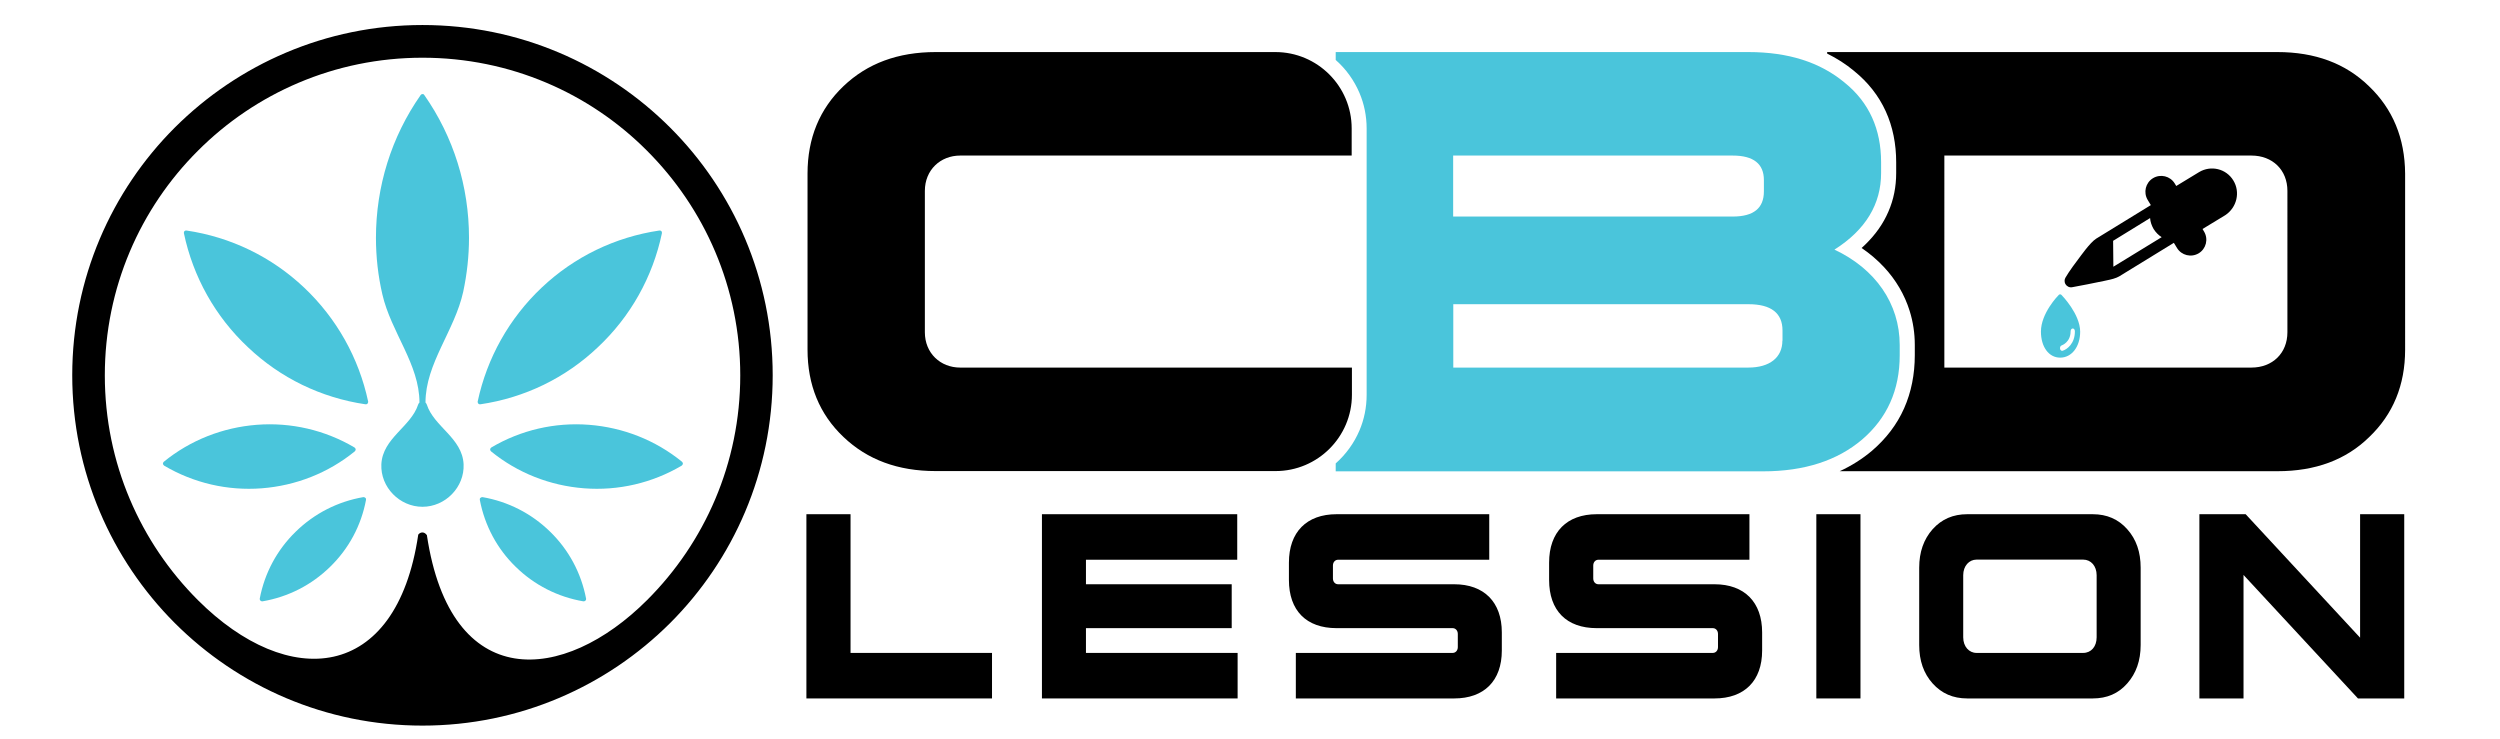 <?xml version="1.0" encoding="utf-8"?>
<!-- Generator: Adobe Illustrator 19.0.0, SVG Export Plug-In . SVG Version: 6.00 Build 0)  -->
<svg version="1.1" id="Layer_1" xmlns="http://www.w3.org/2000/svg" xmlns:xlink="http://www.w3.org/1999/xlink" x="0px" y="0px" width="284px" height="84px"
	 viewBox="0 0 1901.9 588" enable-background="new 0 0 1901.9 588" xml:space="preserve">
<g id="XMLID_35_">
	<g id="XMLID_1_">
		<g id="XMLID_200_">
			<path id="XMLID_214_" d="M633.3,408.9v110.3h112.5v36.2H598.2V408.9H633.3z"/>
			<path id="XMLID_212_" d="M936.4,499.5H820.5v19.7h120.6v36.2H785.5V408.9h155.3v36.2H820.5v19.5h115.9V499.5z"/>
			<path id="XMLID_210_" d="M987.4,555.4v-36.2h124.7c2.3,0,4.1-1.9,4.1-4.6v-10.5c0-2.7-1.8-4.6-4.1-4.6h-92.3
				c-24.1,0-37.9-14-37.9-38.3v-13.8c0-24.3,14.1-38.5,37.9-38.5h121.4v36.2H1021c-2.3,0-4.1,1.9-4.1,4.6v10.3
				c0,2.7,1.8,4.6,4.1,4.6h92.3c23.8,0,37.9,14.2,37.9,38.3v14.4c0,24.1-14.1,38.1-37.9,38.1H987.4z"/>
			<path id="XMLID_208_" d="M1194.4,555.4v-36.2H1319c2.3,0,4.1-1.9,4.1-4.6v-10.5c0-2.7-1.8-4.6-4.1-4.6h-92.3
				c-24.1,0-37.9-14-37.9-38.3v-13.8c0-24.3,14.1-38.5,37.9-38.5h121.4v36.2H1228c-2.3,0-4.1,1.9-4.1,4.6v10.3
				c0,2.7,1.8,4.6,4.1,4.6h92.3c23.8,0,37.9,14.2,37.9,38.3v14.4c0,24.1-14.1,38.1-37.9,38.1H1194.4z"/>
			<path id="XMLID_206_" d="M1436.4,408.9v146.5h-35.1V408.9H1436.4z"/>
			<path id="XMLID_203_" d="M1659.2,512.9c0,12.4-3.6,22.6-10.7,30.6c-7,8-16.1,11.9-27.4,11.9h-99.8c-11.3,0-20.4-4-27.5-11.9
				c-7.2-8-10.7-18.2-10.7-30.6v-61.5c0-12.4,3.6-22.6,10.7-30.6c7.2-8,16.3-11.9,27.5-11.9h99.8c11.3,0,20.4,4,27.4,11.9
				c7.2,8,10.7,18.2,10.7,30.6V512.9z M1624.2,457.4c0-7.3-4.5-12.4-10.7-12.4h-84.8c-5.9,0-10.6,5-10.6,12.4v49.4
				c0,7.3,4.6,12.4,10.6,12.4h84.8c6.3,0,10.7-5,10.7-12.4V457.4z"/>
			<path id="XMLID_201_" d="M1832,555.4l-91-98.2v98.2h-35.1V408.9h36.8l91,98.2v-98.2h35.1v146.5H1832z"/>
		</g>
	</g>
	<g id="XMLID_111_">
		<path id="XMLID_96_" d="M489.9,101.5c-50.4-50.4-120-81.6-197-81.6c-76.9,0-146.5,31.2-197,81.6c-50.3,50.3-81.5,120-81.5,196.9
			c0,76.9,31.2,146.6,81.5,197c50.4,50.4,120,81.6,197,81.6c76.9,0,146.5-31.2,197-81.6c50.3-50.3,81.5-120,81.5-197
			C571.4,221.5,540.2,151.8,489.9,101.5z M296.4,425.5l-0.2-0.2c-1-1.3-2.2-1.9-3.4-1.9c-1.2,0-2.4,0.6-3.3,1.8l0,0.2
			c-17.4,117.3-103.4,123.5-175.2,51.8c-45.7-45.7-74-108.9-74-178.7c0-69.7,28.2-132.9,74-178.6c45.6-45.7,108.8-74,178.6-74
			c69.8,0,133,28.2,178.6,74c45.7,45.7,74.1,108.9,74.1,178.6c0,69.8-28.3,133-74.1,178.7C405.2,543.5,315.3,551.7,296.4,425.5z"/>
		<g id="XMLID_65_">
			<path id="XMLID_77_" fill-rule="evenodd" clip-rule="evenodd" fill="#4AC5DB" d="M340.6,395.3c20.3,3.5,39,13,53.8,27.5
				c14.8,14.4,24.7,32.8,28.6,53.2c0.1,0.6,0,1.2-0.5,1.6c-0.5,0.5-1,0.6-1.6,0.6c-20.5-3.5-39.1-13-53.9-27.5
				c-14.8-14.4-24.6-32.8-28.5-53.2c-0.1-0.6,0-1.2,0.5-1.6C339.4,395.5,340,395.3,340.6,395.3L340.6,395.3z"/>
			<path id="XMLID_76_" fill-rule="evenodd" clip-rule="evenodd" fill="#4AC5DB" d="M499,370.3c-23.4,13.8-50.4,20.1-77.6,18
				c-27.1-2.1-52.9-12.2-74-29.4c-0.5-0.5-0.7-1-0.7-1.6c0.1-0.6,0.4-1.1,1-1.5c23.4-13.8,50.4-20.1,77.6-18
				c27.1,2.1,52.9,12.2,74,29.4c0.5,0.5,0.7,1,0.7,1.6C499.8,369.4,499.6,369.9,499,370.3L499,370.3z"/>
			<path id="XMLID_75_" fill-rule="evenodd" clip-rule="evenodd" fill="#4AC5DB" d="M336.8,319.3c7.4-34.7,25.1-66.2,50.9-90.6
				c25.9-24.5,58.4-40.2,93.6-45.4c0.6-0.1,1.1,0.1,1.6,0.5c0.4,0.5,0.5,1.1,0.4,1.7c-7.3,34.7-24.9,66.2-50.9,90.6
				c-25.8,24.5-58.2,40.2-93.5,45.4c-0.6,0.1-1.1-0.1-1.6-0.5C337,320.5,336.7,319.9,336.8,319.3L336.8,319.3z"/>
			<path id="XMLID_72_" fill-rule="evenodd" clip-rule="evenodd" fill="#4AC5DB" d="M294.3,75.5c23.4,33.4,35.6,72.9,35.6,113.6
				c0,14.5-1.6,28.8-4.6,42.9c-6.8,31-30,57-30,88.1c0.4,0.4,0.7,0.8,1,1.5c5.7,17.8,28.3,26.6,29.3,47.6
				c0.8,18.2-14.5,33.8-32.7,33.8c-18.2,0-33.5-15.6-32.7-33.8c1-20.9,23.6-29.8,29.3-47.6c0.2-0.6,0.6-1.1,1-1.5
				c0-30.5-22.5-55.7-29.5-86c-3.4-14.7-5.1-29.8-5.1-45c0-40.7,12.2-80.2,35.6-113.6c0.4-0.5,0.8-0.7,1.5-0.7
				C293.5,74.7,294,75,294.3,75.5L294.3,75.5z"/>
			<path id="XMLID_71_" fill-rule="evenodd" clip-rule="evenodd" fill="#4AC5DB" d="M245.9,395.3c-20.3,3.5-39,13-53.8,27.5
				c-14.8,14.4-24.7,32.8-28.6,53.2c-0.1,0.6,0.1,1.2,0.5,1.6c0.5,0.5,1,0.6,1.6,0.6c20.5-3.5,39.1-13,53.9-27.5
				c14.8-14.4,24.7-32.8,28.5-53.2c0.1-0.6,0-1.2-0.5-1.6C247.1,395.5,246.5,395.3,245.9,395.3L245.9,395.3z"/>
			<path id="XMLID_70_" fill-rule="evenodd" clip-rule="evenodd" fill="#4AC5DB" d="M87.5,370.3c23.4,13.8,50.4,20.1,77.6,18
				c27.1-2.1,52.9-12.2,74-29.4c0.5-0.5,0.7-1,0.7-1.6c-0.1-0.6-0.4-1.1-1-1.5c-23.4-13.8-50.4-20.1-77.6-18
				c-27.1,2.1-52.9,12.2-74,29.4c-0.5,0.5-0.7,1-0.7,1.6C86.7,369.4,86.9,369.9,87.5,370.3L87.5,370.3z"/>
			<path id="XMLID_69_" fill-rule="evenodd" clip-rule="evenodd" fill="#4AC5DB" d="M249.7,319.3c-7.4-34.7-25.1-66.2-50.9-90.6
				c-25.9-24.5-58.4-40.2-93.6-45.4c-0.6-0.1-1.1,0.1-1.6,0.5c-0.4,0.5-0.5,1.1-0.4,1.7c7.3,34.7,24.9,66.2,50.9,90.6
				c25.8,24.5,58.2,40.2,93.5,45.4c0.6,0.1,1.2-0.1,1.6-0.5C249.5,320.5,249.8,319.9,249.7,319.3L249.7,319.3z"/>
		</g>
	</g>
	<path id="XMLID_141_" fill="#4AC5DB" d="M1466.7,144.6c0,3.4,0,6.9-0.2,10.4c0.7-4.3,1.1-8.7,1.1-13.1v-8.1c0-8.6-1-16.6-2.9-24.2
		C1466.5,121.1,1466.7,133.1,1466.7,144.6z"/>
	<g id="XMLID_107_">
		<path id="XMLID_122_" fill="#4AC5DB" d="M1596.2,234.5c-0.6-0.6-1.5-0.6-2.1,0c-0.6,0.6-14.2,14.5-14.2,29.2
			c0,12.2,6.3,20.7,15.3,20.7c9.2,0,15.9-8.7,15.9-20.7C1611,249.7,1596.8,235.1,1596.2,234.5z M1597.2,278.9
			c-0.1,0-0.3,0.1-0.4,0.1c-0.8,0-1.5-0.7-1.7-1.6c-0.2-1.2,0.3-2.4,1.2-2.7c0.3-0.1,7.2-2.5,7.2-11.3c0-1.2,0.8-2.2,1.7-2.2
			c1,0,1.7,1,1.7,2.2C1607,273.2,1600.6,277.9,1597.2,278.9z"/>
		<path id="XMLID_115_" d="M1732.9,143.5c-5.7-9.4-17.9-12.3-27.3-6.6l-18.1,11l-1.2-2c-3.6-5.9-11.3-7.8-17.3-4.2
			c-5.9,3.6-7.8,11.3-4.2,17.3l2.5,4.1l-43.5,26.7c-2.4,1.5-5.7,5.2-8.4,8.6l0,0c0,0,0,0,0,0c-1.5,1.9-2.8,3.6-3.6,4.7
			c-3.9,5.1-9.8,13.1-12.4,17.7c-0.9,1.5-0.9,3.4-0.1,5c1.1,1.9,3.2,3,5.4,2.6c5.9-1.1,17.6-3.3,25.4-5c1.5-0.3,3-0.6,4.6-1
			c1.3-0.3,2.2-0.5,2.7-0.7l0,0c1.9-0.6,3.6-1.2,4.7-1.9l43.5-26.7l2.5,4.1c3.6,5.9,11.3,7.8,17.3,4.2c5.9-3.6,7.8-11.3,4.2-17.3
			l-1.2-2l18.1-11C1735.7,165,1738.6,152.8,1732.9,143.5z M1637.5,212.1l-0.2-20.6l29.4-18.1c0.2,3,1.2,5.9,2.8,8.7
			c1.7,2.7,3.9,4.9,6.4,6.5L1637.5,212.1z"/>
	</g>
	<path id="XMLID_136_" d="M1840.7,68.5c-18.6-18.1-42.8-27.1-72.8-27.1h-358v1.2c7.7,3.8,14.9,8.4,21.4,13.8l0,0
		c0,0,0.1,0.1,0.1,0.1c0,0,0,0,0,0l0,0c11,8.9,19.5,19.7,25.1,32c5.6,12.3,8.3,26,8.3,40.5v8.6c0,10.8-2,21.1-6.2,30.7
		c-4.1,9.6-10.3,18.3-18.3,26.1c-1,1-2,1.9-3,2.8c6.6,4.5,12.6,9.6,17.9,15.3c9.3,10,16.3,21.8,20.3,34.7c2.7,8.6,4.1,17.7,4.1,27.1
		v8.1c0,15.2-2.8,29.5-8.5,42.3c-5.7,12.9-14.4,24.2-25.6,33.8l0,0c-7.7,6.5-16.3,11.9-25.6,16.2h348.2c30,0,54.3-9,72.8-27.1
		c19-18.1,28.6-41.4,28.6-69.5V138C1869.3,109.9,1859.7,86.6,1840.7,68.5z M1775.9,264.2c0,16.7-11.9,28.1-28.6,28.1h-244.2V123.7
		h244.2c16.7,0,28.6,11.4,28.6,28.1V264.2z"/>
	<path id="XMLID_36_" d="M1024.3,292.3H754.5h-34c-15.7,0-28.1-11.4-28.1-28.1V151.8c0-16.7,12.4-28.1,28.1-28.1h311.3v-21.6
		c0-33.5-27.2-60.7-60.7-60.7H701c-30,0-54.3,9-73.3,27.1c-19,18.1-28.6,41.4-28.6,69.5v140c0,28.1,9.5,51.4,28.6,69.5
		c19,18.1,43.3,27.1,73.3,27.1h62.8h207.5c33.5,0,60.7-27.2,60.7-60.7v-21.6H1024.3z"/>
	<path id="XMLID_119_" fill="#4AC5DB" d="M1415.7,198.5c24.8-15.7,37.1-36.2,37.1-60.9V129c0-26.2-9.5-47.6-29-63.3
		c-19.5-16.2-44.7-24.3-76.6-24.3H1031h-11.9v6.3c8.1,7.1,14.6,16.1,18.9,26.2c3.7,8.7,5.7,18.3,5.7,28.3v33.5v144.8v33.5
		c0,10-2,19.6-5.7,28.3c-4.3,10.1-10.8,19-18.9,26.2v3.5v2.8v0h339.9c32.8,0,59-8.6,78.6-25.2c20-17.1,30-39.5,30-67.1v-8.1
		C1467.6,241.3,1448.1,213.7,1415.7,198.5z M1112.5,135.6v-11.9h11.9h210.4c16.7,0,24.8,6.7,24.8,19.5v9c0,13.3-8.1,20-24.8,20
		h-222.3V135.6z M1374.3,270.9c0,13.3-10,21.4-27.1,21.4h-12.3c0,0,0,0,0,0c0,0,0,0,0,0h-222.3v-26.5v-12.1v-2.3v-9.5h11.9h222.8
		c18.1,0,27.1,7.1,27.1,20.9V270.9z"/>
</g>
</svg>
